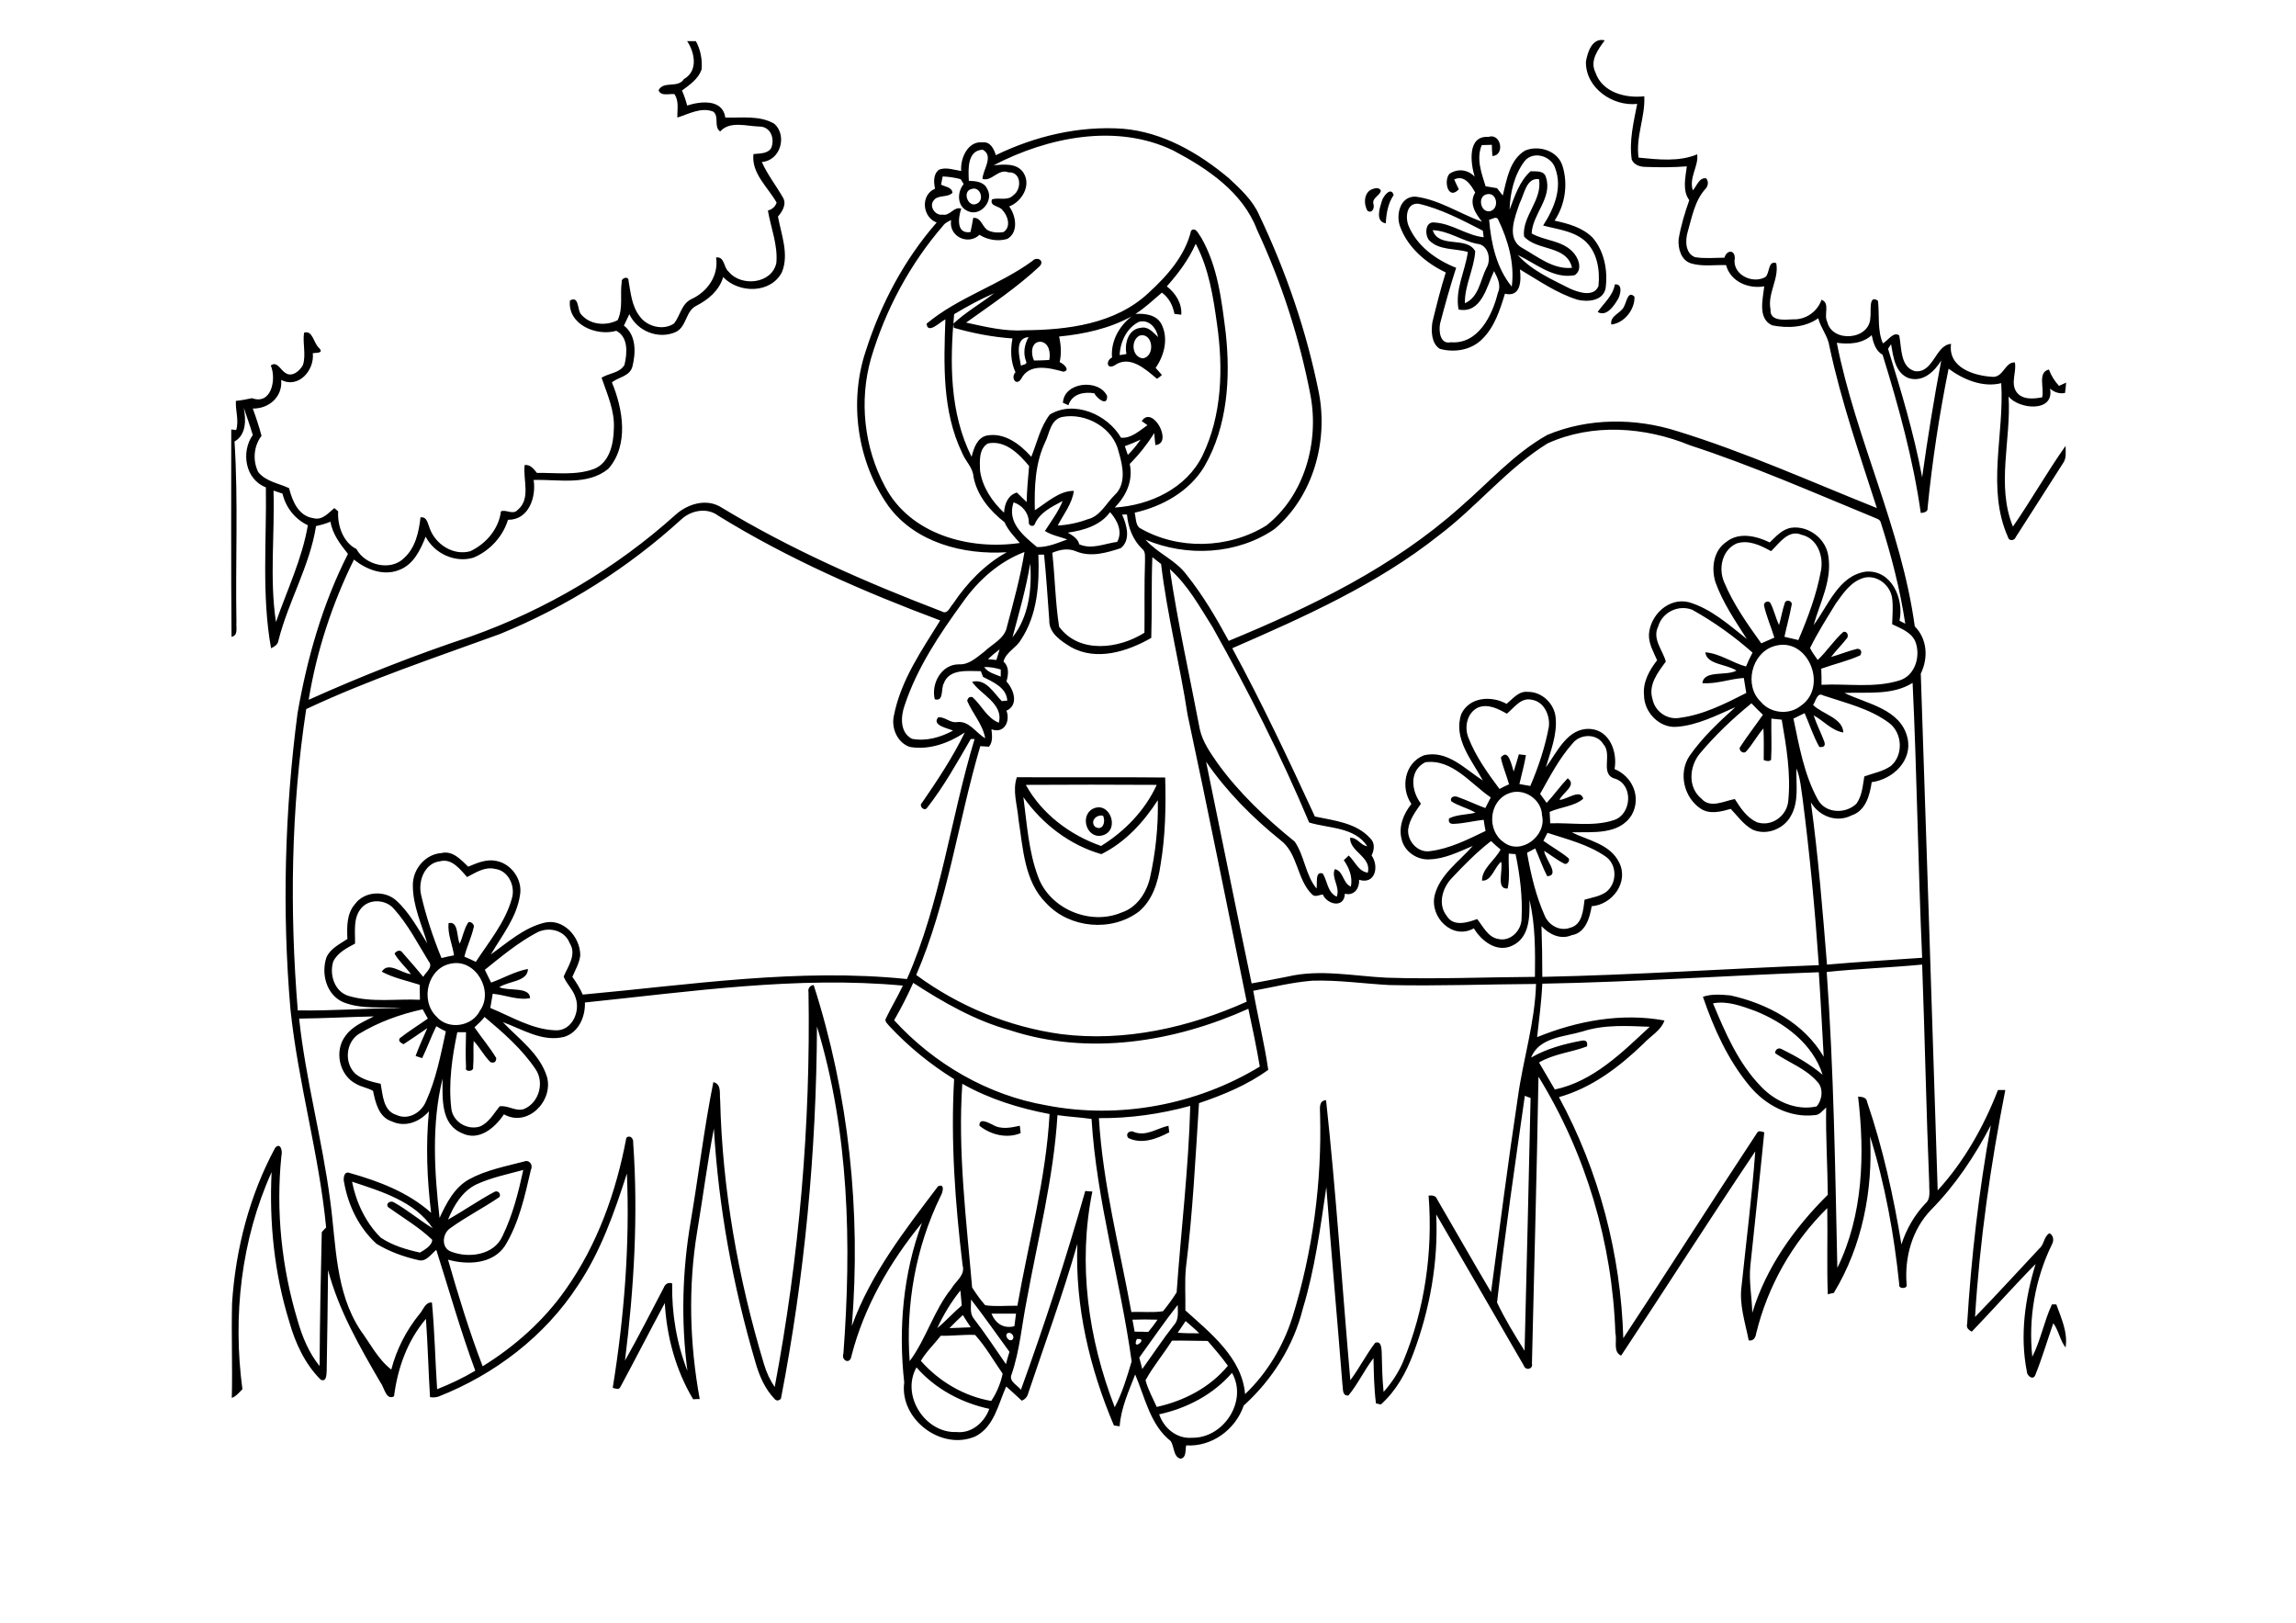 <?xml version="1.0" encoding="utf-8"?>
<!-- Generator: Adobe Illustrator 21.0.2, SVG Export Plug-In . SVG Version: 6.00 Build 0)  -->
<svg version="1.2" baseProfile="tiny" id="Layer_1" xmlns="http://www.w3.org/2000/svg" xmlns:xlink="http://www.w3.org/1999/xlink"
	 x="0px" y="0px" viewBox="0 0 842 595" overflow="scroll" xml:space="preserve">
<g>
	<path d="M415.9,415.1c4.5,1.7,8.4-1.4,12.6-2.3c0.1,0.6,0.2,1.8,0.3,2.4c-4.6,2.4-10,4.5-15,2.1
		C412.5,415.8,414.3,414.2,415.9,415.1 M359.2,412.8c-0.2-3.1,3.3-1.1,4.8-0.4c3.1,1.9,6.7,1.1,10,0.4c0.1,0.7,0.2,2,0.3,2.7
		C369.2,417.6,363.3,416.1,359.2,412.8 M401.5,303.1c2.9,1.9,4.1-1.8,3-4C402.2,298.6,399.7,300.9,401.5,303.1 M400.7,296.6
		c6.2-3.1,10.1,7.4,4,9.6C398.8,308.2,395.7,299.4,400.7,296.6 M375.3,292.3c1.3,9.8,1.9,19.9,5.4,29.2c4.3,11.8,19.1,18,30.6,13.1
		c5.6-1.8,9.1-7.2,10.4-12.6c2.1-9.4,3.1-19,2.9-28.6c-5.2,8.1-12,15.5-20.7,19.8C392.3,309.9,382.2,302.1,375.3,292.3 M376.2,287.8
		c5.9,10.7,16.2,18.4,27.6,22.4c8.7-5.4,16.1-13,20.4-22.4C408.2,287.7,392.2,287.7,376.2,287.8 M372.9,285
		c18.1,0.1,36.3-0.1,54.4,0.1c0.3,10.7,0.1,21.4-1.7,32c-0.9,6.3-2.9,13-8,17.2c-10,7.5-25.3,6.1-33.8-3c-8.2-8-8.6-20.2-10.3-30.9
		C373.1,295.2,371.2,290,372.9,285 M389.8,147.7c0.4-7.7,13.2-8.9,16.2-2.5c0.2,4.1-3.8,0.8-4.7-1c-3.9-0.6-8.1,0.2-9.5,4.4
		C391.3,148.3,390.3,147.9,389.8,147.7 M595.7,112.1c0.8-1.5,1.4-5.7,3.7-3.3c0.2,4.7-3.8,9.7-8.5,10.2
		C590.3,115.6,594.7,114.9,595.7,112.1 M592.2,104.3c3-0.4,2.1,3.7,1.2,5.3c-1.5,2.5-4.2,6.7-7.5,4.8
		C588.1,111.2,591.5,108.5,592.2,104.3 M506.8,73.6c0.5-1.7,3.3-5.3,4.3-2.1c-2.1,3.1-2.7,6.7-2.9,10.4
		C504.2,81.2,506,76.2,506.8,73.6 M503.4,69.3c1-0.4,2.6-0.6,3,0.7c-0.5,1.9-3.4,2.6-2.7,4.9c0.4,1.4-0.5,3.5-2.2,2.4
		C500,74.8,500.1,70.4,503.4,69.3 M525.4,84.4c2.3,6.9,12.4,2,15.6,7.7c-0.4,6.5-3.9,12.5-3.8,19.1c5.2-2.3,5.6-8.4,7.9-12.9
		c1.9-3.1,0.7-8.6-3.4-8.9C536.1,88.3,531.2,84.6,525.4,84.4 M546.1,80.6c0.7,8.6,2.7,17.7,8.3,24.5c1.1-8.4-1.3-16.9-4.9-24.4
		C548.9,79,547.2,80.4,546.1,80.6 M516.6,82.9c3.1,7.4,10.1,12.4,17.4,15.3c-2.2,6.8-4.1,13.6-5.9,20.5c-0.5,2.8,0,7.7,4,6.8
		c10,0.8,15.2-9.9,17.2-18.1c1.3-2.8-0.1-5.5-1.4-8c-2.7,5.7-4.6,15.7-13,14.1c-1.4-7.3,2.4-14,3.4-21.1c-4.7-1.4-10.5-0.5-14.2-4.3
		c-1.7-2-1.5-7.1,2.1-6.5c6.3,0.4,11.6,4.7,17.9,5.4c-0.1-0.6-0.2-1.8-0.3-2.4c-7.6-3.9-15.3-8-23.6-9.9
		C515.7,74.3,515.3,79.9,516.6,82.9 M545.4,71.2c-3.8,0.6-2.5,7.1,1.2,6.2C549.9,76.4,549,70.5,545.4,71.2 M557.3,74.5
		c-1.7,5-5.1,13,0.9,16.4c5.7,3.2,11.4,8,18.3,7.3c-1.9-8.4-12.9-6.1-17.6-11.5c-0.8-7.4,6.8-13.3,5.5-21
		C559.7,65,559,71.3,557.3,74.5 M559.1,59.1c-3.8,5-5.3,11.6-5.5,17.8c1.9-5,3.6-10.4,7.7-14.1c2.1,0.1,5.1-0.4,5.7,2.4
		c2.3,7.4-5,13.3-5.3,20.4c4.7,2.7,10.9,2.5,14.9,6.6c2.2,2.1,4,6.6,0.9,8.7c-7.8,1.5-14.3-4.3-20.9-7.4c5.1,5.7,12.4,8.9,19.1,12.3
		c3.1,1.4,8.8,3.3,10.5-0.9c0.6-5.8-0.4-12.5-5-16.6c-4.3-3.7-10.1-4.2-15.3-5.6c4-6.2,7.2-13.8,4.4-21.1
		C568.8,57.1,562.2,55.2,559.1,59.1 M540.8,64.8c-1.5-4.9-2.8-15.1,5-14.6c4.7-1.6,6.2,6.8,1.5,7c-0.1-1.4-0.2-2.8-0.2-4.1
		c-1.2,0-2.4,0.1-3.7,0.1c-2.1,5-0.1,10.3,1.4,15.1c1.4,0.2,2.8,0.5,4.2,0.7c0.7,0.9,1.4,1.8,2.1,2.7c1.5-5.9,2.5-13.1,8.2-16.5
		c5.1-2.1,12,0.1,13.7,5.6c2.1,6.6,1,14.3-2.9,20.1c5,1.1,10.3,2.5,14,6.3c4.3,5,5.6,12.2,4.7,18.6c-1,4.6-6.6,5-10.3,4.1
		c-7.7-2.4-14.3-7.1-21.1-11.1c0.5,4,0.4,10.3-5.5,8.9c-1.8,5.9-3.8,12.2-8.3,16.6c-4,4.1-10.3,5.1-15.6,3.6c-3.1-2-3.2-6.5-2.7-9.8
		c1.5-6.1,3-12.2,4.9-18.2c-7.2-3.4-13.9-9.1-16.7-16.7c-1.7-4.3-0.1-11.3,5.6-11.1c8.7,1.1,16.3,6.3,24.4,9.2
		c-2.4-3-4.9-6.8-2.5-10.7c-1.6-2.8-3.9-6.6-7.7-4.8c0.5,1.2,1.1,2.4,1.7,3.6c-4,4.3-5.7-3.3-3.4-5.7
		C534.8,61.6,538.5,62.3,540.8,64.8 M425.1,518.6c1.7,5.1,6.5,9.1,12.1,8.6c11.5,0.2,20.5-13.5,14.6-23.8
		C445,511.3,435.3,516.4,425.1,518.6 M350.8,525.1c5.5,0.6,10.2-3.5,12-8.5c-10.2-2.2-19.8-7.3-26.7-15.2
		C330.3,511.7,339.3,525.6,350.8,525.1 M429.8,491.6c-3.1,4.9-6.9,9.4-9.7,14.5c0.9,3.5,2.7,6.6,4.1,9.8c10-2.2,19.5-7.1,26.1-15.1
		c-2.3-3.2-4.8-6.1-7.4-9.1C438.5,491.7,434.2,491.5,429.8,491.6 M416.9,491C414.8,495.8,421.6,490.5,416.9,491 M345,489.8
		c-2.4,3.1-5.3,5.8-7.3,9.2c6.7,7.6,15.9,13,25.8,14.7c2-2.9,3.5-6.6,4.2-10c-3.3-4.7-6.2-9.9-10.1-14.2
		C353.4,489.3,349.2,489.9,345,489.8 M369.3,489c-0.9,1,0.8,3.2,2,2.2C372.4,490,370.6,488,369.3,489 M431.9,488.7
		c2.6,0.2,5.3,0.2,7.9,0.2c-1.6-1.6-3.3-3-5-4.5C433.9,485.8,432.9,487.2,431.9,488.7 M415.3,483.9c0.3,1.5,0.5,2.9,0.8,4.4
		c1.7,0,3.3,0,5,0.1c1.2-1.4,2.3-2.9,3.4-4.5C421.4,483.8,418.3,483.8,415.3,483.9 M348.2,487c2.6-0.1,5.2-0.2,7.8-0.3
		c-1-1.5-2-3-2.9-4.5C351.4,483.8,349.8,485.3,348.2,487 M363.6,481.7c1.5,3.6,4.4,5.6,8.4,4.6c0.2-1.5,0.4-3.1,0.6-4.6
		C369.6,481.7,366.6,481.7,363.6,481.7 M417.8,497.8c0.4,1.4,0.7,2.8,1.1,4.2c3.9-5.4,7.5-10.9,11.6-16.1c1.9-2,1.4-4.9,1.4-7.4
		C427,484.7,422.5,491.3,417.8,497.8 M356.1,476.5c0.1,2.3-0.6,5,1,7c4.2,5.4,7.9,11.1,11.8,16.7c0.4-1.5,0.8-3,1.3-4.5
		C365.5,489.3,361,482.8,356.1,476.5 M343.7,487c3.2-2.6,5.9-5.7,9-8.3c-0.2-1.8-0.3-3.7-0.5-5.5C348.8,477.4,346,482.1,343.7,487
		 M129.1,433.3c1.5,7.6,5,15,10.5,20.5c4.3,2.9,9.4,4.4,14.4,5.5c1.7-1,4.5-2.6,4.5-4.7c-4.9-4.7-10.8-8.1-16.2-12
		c-1-1.5,1.1-2.5,2.2-1.7c5,2.8,9.3,6.5,14.2,9.5C152.1,440.5,139.9,436.9,129.1,433.3 M174.7,434.3c-5.2,2.5-8.3,7.8-10.4,12.9
		c5.7-3.2,11.1-7,16.9-10.1c1.3-0.8,2.6,0.5,2,1.8c-5.8,4-12.2,7.2-18,11.4c-3,1.9-3.5,7.2,0.1,8.6c6.5,2.6,15.9,1.4,19-5.7
		c3.7-7.6,5.8-15.9,7.6-24.2C186,430.6,180.1,431.8,174.7,434.3 M387.8,408.9c-1.4,23-7.2,45.4-11.3,68c-1.8,9-2.5,18.2-5.5,27
		c-1.2,2.6,2.1,4,3.4,5.7c8.7-24,16.6-48.3,23.6-72.9c0.6,0.1,1.9,0.2,2.6,0.2c-5.4,26.5-1.5,54.1,8.2,79.1
		c2.8-5.3,4.5-11.1,6.2-16.8c-4.1-29.8-12.9-58.9-14.7-88.9C396.1,409.7,391.9,409.5,387.8,408.9 M403,410
		c1.4,24,7.6,47.5,11.9,71.1c3.9-0.2,7.8,0.3,11.6-0.3c1.8-2.2,3.5-4.5,5-6.9c1.6-22.7,4.4-45.6,5-68.4
		C425.6,408.5,414.3,410.1,403,410 M559.2,401.8c-3.6,25.2-7.3,50.5-10.2,75.8c2.9,6.1,6.5,12,10.1,17.7c0.8-30.9,1.5-61.8,2.2-92.7
		C560.6,402.4,559.9,402.1,559.2,401.8 M352.9,397.4c-1.7,25,1.5,50,3.6,74.7c1.5,2.3,3,4.5,4.8,6.5c3.9,0.6,7.9,0.1,11.8,0.2
		c4.1-23.4,10.5-46.5,11.8-70.3C373.8,406.4,362.8,403,352.9,397.4 M580.4,378.2c-6.6,2-16,2.1-18.9,9.6c5.7-3.3,12.1-5,18.5-6.2
		c1.7-0.3,2.3,0.4,2,2.1c-5.8,2.2-12.2,2.7-17.6,5.9c1.9,3.3,3.9,6.6,5.8,9.9c14.1-3,24.6-13.5,34.8-23
		C596.8,376.2,588.5,375.6,580.4,378.2 M174,376.7c2.6,3.8,5.6,7.3,8,11.3c-0.1,1.4-0.7,1.9-2.1,1.5c-2.4-2.3-3.9-5.4-6.2-7.8
		c-0.2,3.2,0.1,6.4-0.2,9.6c0.4,1.7-3.2,1.9-2.6,0.1c-0.2-4.3-0.1-8.6,0-12.9c-1.1,0-2.1,0-3.2,0c-1.9,9.1-3.3,18.6-2.2,27.9
		c0.5,4.9,5.8,8.1,10.4,6.7c3.4-1.4,5.1-4.7,7.3-7.4c3-0.6,6,2.1,9.1,0.9c5.3-2.3,7.4-9.5,4.2-14.4c-5-7.5-11.9-13.5-18.8-19.3
		C176.6,374.3,175.3,375.5,174,376.7 M109.7,373.5c2.4,22.5,8.5,44.4,11.4,66.8c2.2,16.1,1.8,33.4,11.1,47.5
		c3.6,4.9,6.4,10.6,11.3,14.4c1.9-7.4,5.5-14.4,10.3-20.3c1.4-1.5,2.1-4.5,4.6-4.3c1,10.6,1.2,21.2,1.9,31.8c4.8-1.9,9.5-4.1,14-6.8
		c-5.4-14.6-9.6-29.5-14.3-44.3c-2,1.6-3.8,4.7-6.8,3.7c-5.3-1.2-10.5-3.1-15.1-5.9c-6.4-5.8-10.4-14-11.9-22.5
		c-0.4-1.4-0.1-4.3,2-3.5c10.7,3,21.5,7.1,29.9,14.6c-1.5-12.3-2-24.8-0.8-37.2c-3.4,3.9-8.7,6-13.6,3.7c-4.8-1.5-6-6.9-6.9-11.2
		c-1.9-1.1-4.2-1.4-6.1-2.5c-6.3-3.1-8.3-12.3-3.9-17.8c2.5-3.5,6.7-5.1,10.3-7C128.1,372.9,118.9,373.4,109.7,373.5 M131.5,379.2
		c-4.8,3.2-5.3,10.7-1.1,14.6c2.6,2.1,6,2.9,9.2,3.6c0.8,4.1,0.9,9.9,5.7,11.4c4.4,2.1,9.2-0.8,10.9-4.9c3.7-8.1,5.4-17,7.3-25.7
		c-1.2-0.6-2.4-1.2-3.5-1.9c-1.9,3.8-3.3,7.9-5.2,11.7c-0.8-0.3-1.6-0.5-2.4-0.8c1.3-3.5,2.8-6.8,4.3-10.2c-2.9,2-5.8,4-8.7,5.9
		c-0.9-0.5-2.1-1-1.4-2.2c3.3-2.6,6.9-4.8,10.3-7.2c-0.6-1.1-1.3-2.3-1.9-3.4C146.7,371.9,138.7,374.8,131.5,379.2 M628.2,367.9
		c4.5,10.8,9.3,22,17.6,30.5c5.1,5.4,12.9,9,20.4,7.3c2.1-2.4,2.6-6.7,0.2-9.1c-4.2-4.8-10.3-6.9-15.4-10.4
		c-0.1-1.4,1.3-2.2,2.4-1.5c5.3,2.6,10.5,5.6,15,9.4c-3.6-11.4-14-19.1-24.7-23.4C638.7,368.9,633.5,366.9,628.2,367.9 M334.9,360.4
		c-2.1,4.7-4.4,9.2-7,13.7c14.6,16,34.4,27.5,55.8,31.2c26.6,5.2,55.1-0.1,78.3-14.2c-1.2-7.1-2.7-14.2-4.2-21.2
		c-27.1,12.2-58.6,17.3-87.3,7.9C357.7,374.3,346,367.6,334.9,360.4 M214.5,367.6c0.2,5.2-2.3,11-7.6,12.6c-8,2-15.3-2.8-22.5-5.4
		c5.9,6.2,13.6,11.6,16.2,20.1c2.4,8.8-7.1,18.6-15.8,13.7c-3.3,5-9.2,10-15.4,6.9c-7.9-3.3-7.1-13-7.1-20
		c-4.1,16.7-3,34.2-1.1,51.1c2.5-5.4,5.4-11.2,10.9-14.2c6.2-3.4,13.3-4.7,20.1-6.5c1.9-0.8,3.4,1.3,2.5,3
		c-2.2,9.5-4.3,19.4-9.5,27.9c-4.5,6.8-13.8,7.1-20.9,5.1c3.8,13.2,7.8,26.3,12.7,39.1c11.8-7.3,22.4-16.7,30.4-28.1
		c11.7-16.5,18.6-35.9,22.3-55.7c1.3-1.2,2.7,0.3,2.5,1.8c1.9,26.7,0.3,53.4-3,79.9c5-8.8,9.5-17.8,14.2-26.7
		c0.5-1.4,1.7-2.1,3.1-1.6c-0.2,10.9,1.6,21.9,5.6,32.1c-2.4-18.2-1.9-36.7,1.2-54.8c2.9-17,4.9-34.2,8.3-51.1
		c3.1,0.7,2.2,4.2,2.5,6.5c0.8,32.9,6.6,65.5,16.1,97c0.9,3,2.2,5.8,3.9,8.3c9-47.7,13.2-96.2,12.4-144.7c-0.3-1.4,0.5-2.6,1.9-2.7
		c12.9,40.2,17.4,82.9,14,125c6.9-19.1,19.5-35.2,31.6-51.2c2.7-1.2,1.7,2.4,0.9,3.7c-9.1,18.7-12.8,39.7-11.3,60.4
		c6.1-8.2,8.8-18.5,15.3-26.6c1.6-2.8,5.2-4.9,4.1-8.6c-2.7-22.6-4.4-45.4-3.1-68.2c-8.7-5.4-16.7-11.9-23.7-19.4
		c-0.6-0.8-2-1.8-1.3-2.9c1.9-4,4.3-7.9,6.2-12C292.3,357.8,253.3,363.6,214.5,367.6 M459.6,363.3c1.7,9.7,4.1,19.3,5.5,29
		c-7.6,5.5-16.5,9.2-25.4,12.2c-1.3,20.1-2.3,40.4-4.8,60.4c-0.5,5.2-0.1,10.4-0.2,15.6c9.2,8.3,20.8,17.4,21.9,30.7
		c8.1-7.7,14-17.6,17.4-28.3c7.4-24,10.8-49.3,10.1-74.4c0-2-0.6-4.9,2.2-5.1c3.7,34.1,5.9,68.5,8.9,102.7c3.3-4.4,5.8-9.4,9.1-13.7
		c2.2-0.9,2.3,1.9,2.4,3.3c0.1,4.9,0.2,9.8,0.7,14.7c2.9-3.3,5.4-7,7.1-11c8-19.2,11-40.3,9.4-61c1.2-0.1,2.6-0.1,3.1,1.3
		c6.6,11.3,13.1,22.8,19.8,34.1c3.2-23.7,6.2-47.5,9.8-71.2c1.9-14,6.3-27.6,6.7-41.8c-17.9,0.1-35.9,0.8-53.8,0.4
		c-9.4-0.5-18.8-1.9-28.2-1.6C473.7,360.2,466.7,362,459.6,363.3 M565.6,360.7c-0.3,6.6-1.2,13.1-1.9,19.6c14.7-6,31-9,46.7-6.1
		c-1.3,3.7-5,5.6-7.6,8.4c-8.9,8.6-19,16.3-31.1,19.7c14.7,27.1,22.7,57.6,23.6,88.4c16.5-25,32.5-50.2,49-75.2
		c0.6-1.2,1.8-0.5,2.7-0.3c-1.6,16.3-3.4,32.6-5.1,48.9c-0.6,5.8,0.6,11.6,0.7,17.3c5.1-16.7,15.4-31.1,27.7-43.3
		c-0.1-10.7-0.8-21.3-0.6-32c-1.3,1.1-2.4,2.8-4.2,2.8c-9.2,1.1-18.1-3.7-23.9-10.7c-7.9-9.5-13.1-21-17.1-32.7
		c3.2-1.1,6.7-0.8,10.1-0.5c13.6,3,27,10.2,34.2,22.5c-0.6-10.3-1.1-20.7-1.8-31C633.3,357.7,599.5,360.1,565.6,360.7 M669.9,356.4
		c2.6,36.1,3.1,72.3,3.9,108.5c9.5-19.4,10.1-41.7,7.6-62.8c1.3,0.1,3.1,0.2,3.3,1.9c5.8,17,9.7,34.6,12.6,52.3
		c1.8-5.6,4.8-10.8,8.8-15c2.1-1.8,1.3-4.8,1.4-7.2c-1.1-26.8-1.6-53.6-2.6-80.4C693.2,354.8,681.5,355.2,669.9,356.4 M165.6,353.3
		c-8.7,1.4-11.7,13.4-5.6,19.4c4.3,5.1,13.1,3.8,16-2.1C181.2,363.4,174.5,351.6,165.6,353.3 M197,341.9c-7,3.7-13.1,8.8-19.2,13.7
		c0.8,1.6,1.5,3.1,2.3,4.7c4.5-1.6,8.7-4.1,13.5-5c0,4.7-7.2,4.4-10.5,6.7c3.4,1.5,11.2-0.3,11.3,4c-4.4,0.9-9.2-1.2-13.7-1.6
		c-0.3,1.7-0.6,3.4-0.9,5.2c7.8,3.2,15.3,7.9,23.9,8.2c6,0.3,9.2-6.8,7.4-11.9c-0.8-2.9-3.3-5-4.4-7.8c1.6-3.8,4.9-8.1,2.2-12.3
		C207.1,341.1,201.3,339.7,197,341.9 M132.5,333c-3.1,3.6-2.2,8.6-2.3,13c-3,1.6-6.5,3.4-8,6.6c-1.5,4.8,0.5,11.1,5.7,12.6
		c8.5,2.5,17.4,1,26.1,1.4c0-1.8-0.1-3.7-0.1-5.5c-4.7-1.5-9.6-2.5-13.9-4.8c2.4-3.9,7.2,0.6,10.7,0.9c-1.9-2.6-4.4-4.7-6-7.5
		c0.5-1,2.1-1.6,2.8-0.5c2.6,3,5.2,5.9,7.7,9c1-1.8,3.8-3.6,2-5.7c-4-6.5-7.5-13.4-12.7-19.2C141.6,329.8,135.5,329.4,132.5,333
		 M161.4,315.8c-5.7,0.7-8.1,7.2-7,12.2c1.8,7.9,4.4,15.7,7.5,23.3c1.5-0.4,3.1-0.7,4.6-1c-0.6-4-2.4-7.8-2-11.8
		c3.7-0.9,2.9,5.1,4.1,7.5c1.1-2.4,1.5-5.1,2.9-7.4c0.6-1.4,2.8,0.4,2.2,1.5c-0.8,3.6-2.5,7-3.4,10.7c1.4,0.6,2.8,1.2,4.2,1.9
		c4.8-7.4,10.8-14.5,13.2-23.2c1.4-4.5-1.2-10.3-6.2-10.9c-3.7-0.9-7.1,1.4-10.2,3C168.7,318.7,165.7,314.7,161.4,315.8
		 M532.2,322.2c-3.3,3.6-5,9.5-1.6,13.7c2.4,4,7.6,2.4,11.1,1.1c2.2,2.7,3.9,6.6,7.7,7.3c4.5,1.1,8.6-3.1,8.6-7.5
		c0.4-7.9-0.6-15.9-2.2-23.6c-0.8-0.1-1.7-0.1-2.5-0.2c-0.2,4.3,0.5,8.6-0.4,12.8c-4.4,0.4-1.6-6.7-2.4-9.8c-2.5,2-3.5,7.2-7,6.9
		c-0.1-4.4,4.8-7.5,6.8-11.4c-1.2-1-2.4-2-3.5-3.1C541.5,312.5,536.8,317.3,532.2,322.2 M566,308.3c3,2.2,6.2,3.9,9.1,6.3
		c1,0.8-0.5,2.8-1.6,2c-2.6-1.3-4.8-3.1-7.2-4.6c0.2,2.9,6,9,1.1,9.3c-1.7-3.3-2.9-6.8-4.4-10.2c-1,0.5-2,1.1-3,1.6
		c1.4,7.9,3.2,15.7,6.5,23.1c1.5,3.5,5.5,5.8,9.3,4.4c4.5-1.1,4.8-6.5,5.3-10.3c2.7-0.8,5.7-1.2,8-2.9c3.9-3.1,4-9.8-0.1-12.8
		c-6.4-4.5-14.1-6.4-21.5-8.8C567,306.3,566.5,307.3,566,308.3 M553.1,291c-7.1,2.9-7.9,13.5-1.7,17.8c6.3,5,15.9-2.3,14.1-9.8
		C565.4,293,558.6,288.6,553.1,291 M521.1,294.7c-2,2.9-4.3,5.9-4.7,9.5c-0.3,4.3,3.6,8.6,8,7.9c7.3-0.9,13.9-4.3,20.4-7.4
		c-0.3-1.4-0.5-2.7-0.7-4.1c-3.7,0.4-7.4,1.4-11.2,1.5c-1.3,0-1.8-0.7-1.5-2c3-1.5,6.5-1.3,9.7-2.1c-2.8-1.7-6.2-2.4-8.9-4.2
		c-0.6-1.5,1.1-2.1,2.3-1.6c3.4,1.2,6.7,2.8,10.2,4.1c0.7-1.3,1.3-2.6,2-3.9c-7.4-5-14.1-14.2-24-12.9
		C516.7,282.5,517.5,290,521.1,294.7 M576.7,272.6c-4.9,5.5-8.3,12.1-11.9,18.5c0.8,1.1,1.6,2.2,2.4,3.3c2.7-2.9,5-6.2,7.7-9
		c3.6,2.5-2,5.4-3,7.9c2.6,0,7.8-4.3,8.7-0.4c-3.3,2.8-8.3,3-12.3,4.8c0.1,1.4,0.1,2.8,0.2,4.2c7.8-0.3,15.9,1.3,23.4-1.2
		c6.4-2.1,7.2-12.7,0.6-15.1c-6.1-1.5-1-8.9-4.5-12.7C585.7,268.9,579.5,269,576.7,272.6 M623.3,276.4c-3.8,4.7-4.4,12.3,0.6,16.4
		c3.3,3.8,8.3,0.9,12.3,0.2c2.1,3.3,4.4,6.8,8.1,8.5c5.4,1.8,11-2.3,11.5-7.8c1-10-0.7-20-2.4-29.8c-1.3-0.1-2.5-0.3-3.8-0.4
		c-0.1,5,0.2,10.1-0.1,15.1c-0.8,0.8-1.8,0.4-2.7,0.1c0-3.9,0.1-7.7-0.1-11.6c-2.4,2.7-4,5.9-6.4,8.5c-1.1,1.1-3.1-0.7-2-1.9
		c2.6-4,5.5-7.7,8.2-11.6c-1.4-1.4-2.9-2.8-4.2-4.2C635.4,263.5,629,269.6,623.3,276.4 M552.6,261.7c-3.2-1.8-6.8-3.7-10.5-2.3
		c-4.1,1.9-5.2,7.2-3.6,11.1c2.7,6.9,7,12.9,11.4,18.8c1.1-0.6,2.3-1.2,3.5-1.7c-0.9-3.3-2.3-6.4-3-9.8c2.8-3.7,4,3.1,4.7,5.1
		c0.7-2.1,1.3-4.2,1.9-6.3c0.7,0.1,2,0.2,2.6,0.3c-0.6,3.6-1.6,7.1-2.4,10.6c1.3,0.2,2.7,0.5,4,0.7c3-7,5.4-14.2,6.8-21.7
		c0.5-4.1-1.7-9.2-6.2-9.9C557.8,255.6,555.3,259.5,552.6,261.7 M664.9,258.5c3.5,3.4,10.9,4.8,11.1,10.1c-4.3-0.7-7.2-4.3-10.9-6.3
		c1.1,3.3,2.7,6.4,3.9,9.6c0.5,1.5,0,2.2-1.8,2c-2.2-3.9-3.6-8.3-5.4-12.4c-1.4,0.7-2.7,1.3-4.1,2c2.1,10,3.9,20.5,8.9,29.6
		c2.7,5.2,10.2,5.5,14.2,1.6c2.1-2.9,2.3-6.6,2.9-10c3.3-1.2,6.8-1.8,9.7-3.8c4.7-4,4.3-12.1-0.6-15.8c-7.1-5.3-15.9-7.3-24.2-10.1
		C666.4,253.7,665.9,257.1,664.9,258.5 M676.4,254.1c8.3,4,20.6,5.9,23.1,16.4c2,8.3-5.3,15.3-13.1,16.3c-0.7,4.8-2.2,10.5-7.4,12.2
		c-5.5,2.8-11.9,0.3-14.9-4.8c2.7,19.7,4.3,39.6,5.9,59.5c11.6-1,23.2-1.7,34.9-2.5c-1.5-33.6-1.9-67.2-3.5-100.8
		C693.9,255.1,684.7,253.7,676.4,254.1 M360.9,244.6c1.4,2,3.9,2.6,6.1,3.5c0-0.6,0-1.9,0-2.6C365,244.9,363,244.5,360.9,244.6
		 M362.3,241.7c0.8,0.1,2.3,0.2,3.1,0.3c0.4-1.3,0.8-2.6,1.2-3.9C365.1,239.2,363.7,240.4,362.3,241.7 M650.4,237
		c-8.1,2.6-10.9,14.4-4.7,20.3c3.5,4.3,10.4,5,14.7,1.5C670.7,251.8,662.9,232.9,650.4,237 M608.1,229.7c-2.3,4.6,1.7,8.7,2.8,12.9
		c-2.9,3.9-6.5,8.5-4.9,13.7c0.9,4.6,5.4,7.8,10.1,6.9c8.6-1.1,16.6-5.2,24.3-9.1c-0.3-1.8-0.6-3.6-0.9-5.5
		c-5.1,0.3-10,2.3-15.2,1.9c0.6-4.9,8.7-2.5,12.5-4.6c-3.5-2.4-11-2.2-11.4-6.7c5.3,0.4,9.8,3.8,14.9,5.2c0.7-1.7,1.5-3.4,2.4-5.1
		c-6.8-6-14.2-11.3-22.1-15.7C615.5,221.6,609.6,224.5,608.1,229.7 M673.3,221.2c-3.3,5.4-6.7,10.7-9.5,16.4
		c0.7,1.6,1.8,2.9,2.8,4.4c3.4-3.2,5.9-7.2,9.4-10.3c1.3-0.3,1.9,1,1.5,2.1c-1.9,2.5-4.1,4.6-6,7.1c3.2-0.9,6.3-2.2,9.6-3
		c1.5,0,1.8,1.3,1.1,2.4c-4.6,2.1-9.6,3.2-14.3,4.9c0.1,2,0.1,3.9,0.1,5.9c9.5-0.5,19.3,1.3,28.6-1.6c5.9-1.8,7.9-9.3,5.7-14.5
		c-1.6-3.3-5.3-4.6-8.4-6.1c0.1-3.2,0.4-6.3,0-9.5c-0.6-4.7-5.3-8.6-10.1-7.6C678.8,213.1,676,217.5,673.3,221.2 M429,208.7
		c2.9,19.7,7.3,39.2,11,58.7c1,4.6,3.8,8.5,6.4,12.3c7.9,11,17.9,20.4,28.4,28.9c3.6,5.2,3.9,12.2,8,17.2c0.4-1.8-0.7-6.5,2.3-5.5
		c1.7,2.8,1.7,6.9,5.1,8.5c1.4-3.5-2.1-6.9-0.7-10.1c3.2,0.6,2.9,5.2,5.9,6.4c0.7-3.5-0.6-6.8-2.6-9.7c0.5-0.4,1.4-1.3,1.8-1.7
		c2.3,2.1,3.5,5.8,7,6.3c1.5-5.8-6.6-7.6-6.5-12.8c2.7-0.2,3.8,2.8,6.3,3.1c-4.6-7.1-14.1-6.5-21.3-8.7
		c-10.3-24.5-22.4-48.4-35.4-71.6C440,222.6,435.7,214.6,429,208.7 M377.8,206.6c-1.5,9.2-4.1,18.1-6.5,27.1
		C377.3,226.2,378.5,215.9,377.8,206.6 M380.8,203.4c0.4,10.7-0.3,22-6.4,31.2c-1.7,3-5.5,4.5-6.4,8c2.2,1.9,1.8,4.8,1.1,7.3
		c2.7,2.9,4.6,8.6,0,10.7c1.5,3.9-0.9,8.6-5.5,6.8c0.2,2.2,0.6,4.5-0.9,6.4c-1.1-0.1-2.1-0.1-3.2-0.2c-8.2,27.8-11.9,57-23.5,83.9
		c15.6,11.5,34.1,19.1,53.2,21.7c23.2,2.9,46.8-2.4,68-11.9c-7.2-35.1-14.2-70.4-21.7-105.3c-2.8-18.4-7.5-36.6-9.7-55.2
		c-1.1-0.8-2.1-1.7-3.2-2.5c-0.4,9.8-0.1,19.7-0.4,29.6c-8.7,5-20,8.6-29.4,3.4c-3.6-2.2-8.2-5.1-8-9.9c-0.6-8-1.1-16-1.9-24
		C382.6,203.3,381.4,203.4,380.8,203.4 M353.1,220.8c-8.5,11.7-16.7,23.9-21.3,37.7c-1.5,4.1-1.9,10,2.6,12.4c5.2,1,10.5-0.5,15.1-3
		c-1.9-0.9-8-1.9-5.4-4.9c2.4-0.2,4.3,2.1,6.7,1.8c4.6-0.7,7,3.9,10.5,5.9c-0.9-5.1-4.6-9-6.6-13.7c0.2-1.1,0.8-1.6,1.9-1.4
		c3.4,3,5.3,7.7,9.7,9.4c1.8-7-6.8-10.4-9.8-15c5.1-1.3,7.9,4.1,10.9,7.1c0.5-0.1,1.5-0.2,2-0.2c-0.3-4.8-5.2-6.8-8.9-8.7
		c-0.2-0.5-0.6-1.5-0.8-2.1c-4.7,0-11.6-1-13.6,4.5c-1.1,2,0.1,6.8-3.3,5.8c-1.4-5.7,2.4-12.8,8.8-12.8c3.8,0.2,6.5-2.5,9.3-4.6
		c3-2.9,7.6-4.8,8.4-9.3c2.4-9,4.9-18.1,6.4-27.3C366.5,205.9,358.8,212.7,353.1,220.8 M649.5,202.1c-3.8-2.1-8.3-4.3-12.7-2.8
		c-5.3,2.4-6.7,9.2-4.5,14.2c3.4,8.1,8.5,15.3,13.6,22.4c1.6-0.7,3.2-1.4,4.8-2.1c-1.2-4-2.9-7.7-3.8-11.8c-0.1-1.3,1.7-2,2.4-0.8
		c1.3,2.6,1.9,5.4,3.1,8c0.8-2.6,1.2-5.4,2.1-8c0.4-1.7,3.1-0.9,2.5,0.8c-0.7,3.9-1.8,7.7-2.6,11.5c1.7,0.4,3.4,0.8,5.1,1.2
		c3.5-8.2,6.7-16.7,8.3-25.5c1-5.3-1.3-11.8-7.1-13.1C655.9,194,652.5,199.2,649.5,202.1 M411.5,188.7c1.7,3.7,3.3,9.3-0.5,12.3
		c-5.2,1.7-10.9,3.4-16.3,1.2c-2.9-1.3-6-0.7-8.8,0.5c1,9,1.1,18.1,2.5,27.1c7.3,10,21.9,8.2,31.3,2.2c0.1-8.7-0.1-17.4,0.2-26.1
		c-0.1-1.6,0.4-3.6-1.1-4.7c-3.4-3.3-5.1-7.9-5.5-12.5C412.9,188.6,412,188.7,411.5,188.7 M391.6,195.3c1.8,1.1,3.7,2.2,4.2,4.3
		c4.6,2,9.3-0.3,13.9-0.9c2.1-3.8,0-8-2.6-10.9C403.5,192.7,397.4,194.5,391.6,195.3 M249.9,190.4c-19.5,17.8-42.1,32.1-66.6,42.1
		c-23.9,8.7-48,16.7-71,27.5c-5.6,36.5-6.1,73.8-3.1,110.5c12.7,0.2,25.4-0.8,38.1-0.9c-7.1-0.5-14.6,0.6-21.4-2.1
		c-6.2-2.7-8.2-10.4-6.2-16.4c1.4-3.3,4.9-4.9,7.7-6.8c-0.2-4.4-0.3-9.3,2.8-12.8c3.4-4.7,10.8-5.1,15-1.4c4.9,4.4,8,10.3,11.5,15.8
		c-2.1-7-5.3-13.8-5.3-21.2c-0.1-5.9,4.5-11.5,10.5-11.9c4.1-1,7.1,2.4,9.8,5c3.3-1.4,6.8-2.9,10.4-2.1c5.5,1.1,9.6,6.9,8.6,12.5
		c-1.2,8.2-6.6,14.8-10.7,21.8c6.1-4.4,12-9.7,19.4-11.6c7.1-1.9,13.4,5.1,13.4,11.9c-0.3,2.8-1.8,5.3-2.9,7.9
		c1.5,2.1,2.8,4.2,3.8,6.5c39.5-3.6,79.1-9.8,118.9-5.7c12.4-28.1,16-58.9,24.8-88c-0.3,0-1,0-1.4,0c-5,8.6-9.8,17.3-16,25.2
		c-1,1.5-3.2-0.7-1.9-1.8c5.7-8.3,11.3-16.7,15.7-25.8c-5.9,3.9-13,6.5-20.1,5.3c-4.6-1.5-6.9-6.9-5.9-11.4c2.5-13,10.2-24,17-35
		c-28.1-10.5-55.8-22.6-81.4-38.4C259.3,186,253.5,187.1,249.9,190.4 M379.6,191.9c-0.4,1.6-2.6,1-2.3-0.6c-0.1-3.3-2.5-6.1-5.6-7.1
		c-2.5,7.4,3.6,12.2,8.6,16.4c3.9,0.1,7.5-1.5,11.1-2.8c-2.7-1-5.7-1.5-8.2-3.1c2.3-3.6,4.9-7,6.5-11
		C385.8,185.8,381.5,187.8,379.6,191.9 M100.3,179.9c0.5,16.1-1.5,32.3,0.9,48.2c4.1-11.8,9.6-23.2,11.7-35.5
		c-4.7-2.2-8.1-6.5-9.3-11.6C102.5,180.6,101.4,180.3,100.3,179.9 M362.3,162.6c-3.4,2-3,6.5-2.9,9.9c0.8,6,4.4,11.4,8.8,15.5
		c0.2-3.2,1.4-6.4,4.7-7.4c1.2,1.2,2.4,2.3,3.6,3.5c0.1-4.4,0.5-8.8,0.9-13.2C373.7,166.4,368.6,161.3,362.3,162.6 M412.5,163.6
		c0.4,1.1,0.7,2.1,1.1,3.2c1.8-1.7,3.3-3.7,4.7-5.6C416.4,162.1,414.5,162.9,412.5,163.6 M567.5,162.6
		c-14.8,9.2-25.9,23.2-39.8,33.7c-22.7,18-49.4,29.9-75.8,41.4c10.9,20.1,20.7,40.9,30.3,61.7c7.1,1.5,15.2,2.3,20.3,8
		c1.8,1.7,1.5,4.2,0.5,6.3c2.8,3.9,1.4,10.8-4.6,8.9c0.2,3.1-1.8,6-5.2,5.1c-0.2,5.4-6.4,4.1-8.1,0.3c-1.3,0.1-2.8,1.1-3.9,0
		c-5.7-5.5-5.1-15.1-11.7-20c-10.3-8.3-19.7-17.8-27.2-28.7c5.6,27.1,11,54.2,16.7,81.3c4.4-0.8,8.8-1.6,13.2-2.5
		c11.9-2.8,24.1-0.2,36.2,0.4c18.2,0.6,36.3-0.2,54.5-0.3c0.1-9.4,0.2-19-2-28.2c0.1,6,0.1,13.7-6.2,16.7
		c-5.7,2.8-11.4-1.6-14.2-6.3c-7.8,4.4-16.2-4-14.4-12c1.9-7.7,9-12.5,14-18.2c-5.1,2.1-10.1,4.7-15.7,4.9
		c-4.6,0.4-9.4-2.8-10.4-7.4c-1.2-4.6,0.7-9.3,3.6-12.9c-4.1-5.9-2.5-15,4.5-17.8c8.6-2.2,15.1,5,21.7,9.2c-4-7.4-11-15.4-7.9-24.4
		c3-6.3,11.1-6.8,16.6-3.7c2.3-1.9,4.5-4.8,7.8-4.4c5.2-0.1,9.8,4.4,10.2,9.5c0.6,6.3-1.9,12.3-3.6,18.2c4.2-5.7,8-14.7,16.4-14.1
		c7.1,0.6,9.9,8.5,8.8,14.7c6.6,2.7,9.9,10.4,6.3,16.8c-4.6,7.5-14.5,6.2-22,6.4c6.1,3,14.1,4.3,17.4,11.1c3.6,7.2-2.5,15.4-10.1,16
		c-0.7,4.3-2.3,9.8-7.3,10.6c-4.1,1.8-8.3-0.3-11.1-3.3c0.2,6.2,0.3,12.4,0.3,18.6c33.8-0.7,67.6-3,101.4-4.3
		c-1.4-20.3-3.3-40.5-5.9-60.7c-0.6-3.8-0.8-7.8-2.3-11.4c-0.2,5.8,1,12-2,17.3c-2.6,4.9-9,7.4-14.1,5.1c-3.3-1.8-5.5-5-8-7.6
		c-3.5,1-7.6,2.1-10.9,0c-6.2-4-8.4-13-4.3-19.3c4.7-6.8,10.8-12.5,16.9-18c-6.9,3-13.8,6.6-21.4,7.2c-6.4,0.6-12.1-5.3-12.1-11.6
		c-0.5-4.8,2-9.2,4.8-12.8c-1.3-3-3.1-6-3-9.4c0.4-7.1,7.2-13.7,14.6-11.9c8.2,2.4,14.7,8.3,21.3,13.5c-4.3-6.7-8.8-13.3-11.5-20.8
		c-1.6-5.1-0.8-11.6,4-14.8c4.6-3.7,11-2.2,15.9,0.2c2.3-2.2,4.6-4.9,8-5.4c6.3-0.8,12.7,4.1,13.5,10.5c1.4,8.8-3.1,17-5.4,25.2
		c5.4-7.2,9.2-18.2,19.2-19.6c9.4-0.7,14,10,12.3,18c0.7,0.4,1.4,0.7,2.1,1.1c-1.9-12.6-5.1-25-9-37.2c-0.3-1.1-1.5-1.3-2.3-1.7
		c-22.4-9.2-44.6-19-67.6-26.5C603.2,156.5,584,155.1,567.5,162.6 M383.3,162.1c-3.7,7.8-4,16.5-3.8,25c4.4-2.8,9-7.2,14.3-7.1
		c-0.6,4.7-3.8,8.6-5.9,12.7c3.8-0.2,7.5-1,11-2.3c4.6-1.1,6.7-5.8,9.9-8.9c4.3-4,3-10.6,1.5-15.6c-1.9-9-12.1-14.7-20.8-13
		C385.2,153.9,384.9,158.9,383.3,162.1 M692.4,127.9c4.8,15.5,9.5,31.1,12.5,47.1c2-14.3,4.3-28.6,7-42.8c-2.5,4-6.6,8-11.8,6.5
		c-5.1-1.8-5.8-7.9-6.6-12.5C693.1,126.8,692.7,127.4,692.4,127.9 M379.2,132.2c1.9,0,3.8-0.1,5.6-0.2c0.5-2.5,0-6.3-3.2-6.7
		C378,125.3,378,129.8,379.2,132.2 M374.4,134.1c0.6-0.4,2.5-0.4,1.9-1.6c-1.2-3-0.6-6.2,0.9-8.9C372,124,373.8,130.7,374.4,134.1
		 M417.8,123.1c-3.3,1.9-2.6,7.9,1.3,8.3C423.8,130.7,422.9,121.6,417.8,123.1 M410.6,130.2c0.8-0.1,1.7-0.2,2.5-0.4
		c-0.8-3.9,0.7-9.2,5.3-9.6c2.7-0.6,4.5,1.7,6.3,3.4c-0.6-3.3-3.3-6.6-7-5.6C413.2,120.2,410.8,125.4,410.6,130.2 M438.5,89.4
		c-2.6,5.8-6.4,10.9-10.6,15.6c3.2,2.5,5.6,6.2,5.3,10.4c-0.6-0.1-1.8-0.2-2.5-0.3c-0.6-3.1-2-5.9-4.6-7.8c-3.2,2.7-6.2,5.6-9.7,7.8
		c3.5-0.2,7.7,0.3,9.5,3.7c2.7,5.2,1.1,11.5-2.1,16.1c0.8,0.9,1.5,1.7,2.3,2.6c-0.4,0.4-1.3,1.1-1.8,1.4c-4.2-3.5-10-8.9-15.6-4.9
		c-2.9,1.6-3.2-1.8-0.9-2.9c-0.5-6,2.6-11.5,7.2-15.1c-8.2,4.5-17.4,6.5-26.6,7.4c0.7,3.1,0.9,6.3,0.2,9.4c1.4,0.5,4.1,3,1.4,3.5
		c-5.1-1.4-12.5-3.3-15.5,2.6c-1.8,2.9-4-0.4-2.1-2.4c-1.8-3.9-1.9-8.2-1.1-12.4c-7.3-0.5-14.5-1.9-21.5-3.9
		c-0.1-0.4-0.1-1.1-0.2-1.5c4.6-4.3,10.1-7.4,15-11.2c-5.1,2.2-10,4.9-14.7,7.7c-1.6,17.5-1.7,36.2,6.4,52.3c0.8-3.1,2-7,5.6-7.8
		c6.5-1.2,12.2,3.2,16.3,7.8c2.1-5.2,3.3-11,6.8-15.5c8.9-5.4,21.2,0,26.1,8.5c3.8,0.3,6.8-2.6,9.7-4.6c-0.5-0.4-1.6-1.1-2.1-1.5
		c4-6.1,11.7,8.3,5,8.8c-0.2-1.5-0.3-3-0.4-4.4c-2.6,4.1-5.6,7.9-9,11.3c1.3,6.2-1.3,11.7-5.5,16c12.9-0.8,26.3-7,32.2-19.1
		c7.2-14.9,7.6-32.1,5.3-48.2C444.9,108.7,443.3,98.4,438.5,89.4 M356.3,69.3c-3.6,0.8-1.3,7,1.9,5.4
		C361.2,73.4,359.5,68.2,356.3,69.3 M355.3,66.3c2.5,0.1,5.5,0.3,6.7,2.9c2.7,4.4-2.6,10.6-7.3,8.1c-3.8-1.8-3.7-6.9-1.3-9.8
		c-0.3-0.5-0.8-1.4-1.1-1.8c-2.2-0.6-4.4-0.9-6.6-1c-0.2,1-0.4,2-0.6,3c1.5,0.8,4,0.9,4.2,3c-1.9,1.9-5.3,0.6-6.9,2.8
		c-1.8,2.2,0.6,5.7,3.3,5.2c2.7,0.6,4.1-3.1,6.8-2.2c-1.1,3.3-1.9,9.4,3.4,8.6c0.4-1.7,0.7-3.5,1-5.2c3.1-0.3,3.3,3.7,5.7,4.7
		c1.7,0.7,3.6,0.8,5.4,0.5c2.9-1.9,1.6-6-0.4-8.1c-1.2-1.6-4.8-1.3-3.8-3.9c2.5-0.8,5.7,0.7,7.8-1.5c3.2-2.2,3-8.7-1.8-8.4
		c-3.7-1.5-6.1,3.5-9.5,2.4c0.1-3.3,4.3-8.4,0.1-10.7C354.6,55.1,355.1,62.3,355.3,66.3 M364.4,60.6c3.7-0.3,8.5-0.9,10.9,2.7
		c3,4.6-0.5,10.6-5.2,12.4c2.5,3.4,3.5,9.5-0.7,11.9c-3.4,1-7.2,0.4-10.2-1.5c-4.2,4-11.4,0.6-10.4-5.4c-1,0.5-2.2,1-2.9,2
		c-12.2,14.1-21.2,30.9-26.5,48.8c-4.4,15.5-2.5,32.6,5.1,46.8c9.2,17.7,31,23.5,49.5,20.8c-2.1-2.4-4.3-4.6-5.6-7.6
		c-5.4-4.2-10.1-9.8-11.4-16.7c-0.2-3.4-3-5.7-4.2-8.8c-7.3-15.2-6.7-32.5-6.1-48.9c-1.9,0.9-6.5,5.7-6.9,1.6
		c11.6-9.7,26.6-14.1,38.8-23c1.6-1.8,4.6-0.2,2.7,1.9c-8.3,7.8-17.8,14.1-27,20.7c7,1.5,14.1,3.3,21.3,2.8
		c15.9-0.1,33.4-2.3,45.5-13.6c6.9-6.3,13.5-13.7,15.7-22.9c1.7-1.6,2.8,1.4,3.7,2.5c6.1,10.6,7.5,23,9,34.9
		c1.8,16.5,0.7,34.3-7.8,49c-5.5,9.2-15.4,14.7-25.6,17c0.5,1.8,0.3,4.2,1.7,5.5c14.1,8.3,32.7,7.8,46.6-0.8
		c14-11,19.4-30.6,16.2-47.7c-4-20.9-10.6-41.4-19.6-60.7c-5.2-13.8-18.2-22.5-30.7-29.1C409.4,45.1,384.2,50.3,364.4,60.6
		 M252,15.1c0.8,0,2.4,0,3.2,0c1.7,3.1,2.4,6.7,2.1,10.3c-1.1,3.5-4.4,5.7-7.2,7.8c0.8,1.8,1.4,3.6,1.9,5.5c4.9-1.6,13-2.5,14,4.4
		c6,0.2,12.6-0.9,18,2.3c4.8,4.4,2.2,13.5-4.6,14c2,4.6,5.2,8.6,7.7,13c1.5,2.4-0.2,5.2-1.8,7c1.2,6.6,4.1,13.7,1.5,20.3
		c-4,8-15.8,8-21.6,1.9c-1.4,4.9-5.5,8.3-9.8,10.5c-4,1.9-3.5,7.6-7.5,9.6c-6.3,2.9-14.2-0.2-17.1-6.5c-0.7,1.4-1.3,2.8-2,4.2
		c4.6,3.5,4.4,10,3.1,15.1c-1,3.5-5.1,3.8-7.5,5.7c4.1,9.9,6.3,23-1.3,31.7c-7.7,6.3-18.3,3.8-27.4,4.1c1,6.3-1.8,14.7-9.4,14.6
		c-1.9,6.2-6.7,11.4-12.7,13.9c-6.7,2-14.3-1.5-17.5-7.7c-1.9,4.8-4.4,10.2-9.7,12.2c-5.7,2.3-12-0.1-16.6-3.8
		c-8,16.2-13.7,33.6-16.6,51.4c19.4-8.7,39.2-16.5,59.4-23.2c27.6-9.8,53.3-25,75.1-44.6c4.3-3.9,11-6.1,16.4-3
		c25.7,15.6,53.3,27.7,81.3,38.4c2.1,1.3,3-1.7,4.1-2.8c5.1-7.6,11.6-14.4,19.7-18.9c-15.9,1-33.4-3.5-43.3-16.8
		c-11.5-16.2-14.7-38.2-8.4-57c5.5-17.2,14.1-33.5,26-47.1c-5.3-2-6-10.1-0.6-12.4c-0.5-2.4-0.7-5.4,1.5-7c2.6-1,5.4,0.1,8.1,0.5
		c-0.4-4.6,2.4-11.1,7.9-10.5c2.8-0.3,4.1,2.4,4.8,4.7c14.4-7,30.5-10.8,46.5-9.7c14.6,1.2,27.8,8.8,38.9,18.1
		c4.3,4,8.8,8.1,11.2,13.6c9.9,20.8,17.4,42.7,21.9,65.3c3.4,17.8-2.2,37.9-16.3,49.8c-13.7,9.4-32.2,10.3-47.3,3.9
		c4.4,5,11,7.4,15,12.8c6,7.5,10.9,15.8,15.5,24.3c30.3-12.5,60.4-27.1,85-49.1c10.4-9,19.7-19.6,31.8-26.4
		c15-6.3,32.3-6.3,47.7-1.4c25,7.7,48.9,18.5,73.2,28.2c-6.3-19.6-13.1-39.1-17.4-59.3c-0.5-3.7-3.2-6.7-4.1-10.3
		c-4.9,3.5-11.3,3.7-16.9,2.6c-5.4-2.5-3.4-9.6-2.9-14.3c-5.8,1-12.4-1.7-14-7.8c-4.3-0.1-8.7,0.6-12.8-0.6
		c-3.7-1.1-4.9-5.5-4.6-8.9c0.8-4.9,2.3-9.7,3.9-14.3c-2.6-3.5-1.4-8.3-0.9-12.4c-5,0.4-10.1,0.4-15.1,0.2c-2,0-4.3-0.7-5.1-2.7
		c-1-6.9,0.7-13.7,2-20.4c-9,1-19-5.9-18.8-15.5c0.6-3.5,2.3-8.9,6.9-7.8c-2.4,3.3-5.6,7.4-3.4,11.8c2.5,7.3,11,9.5,17.9,8.7
		c0.4,7.6-3.2,14.8-2.1,22.5c7.1,0.7,14.8,1.6,21.5-1.2c0.6,4.3-3.1,8.5-1.6,13.2c1.5-1.6,2.3-4.8,4.9-4.4c1,1.2,0.7,2.9-0.3,3.9
		c-3.9,4.3-4.9,10.3-6.5,15.8c-0.9,3.1-0.9,7.8,2.7,9.2c3.6,0.6,7.2,0.2,10.8,0.2c0.7-2.7,3.7-3.2,3.8,0.1c-1.1,6,6.4,9.7,11.2,7
		c1.7-1.4,0.9-6.2,4-5.1c1.1,5.8-3.3,11.1-2.1,17c-0.3,4.5,5.3,3.7,8.2,3.6c4.7,0.2,9-2.8,10.5-7.2c3.3,1.3,0.7,5.5,2.1,8.1
		c1.8,7.8,15.6,6.7,15.8-1.5c0.4-2.1-0.8-8.8,2.8-6.2c0.6,5.2-0.3,10.7,1.8,15.6c1.8-0.9,3.9-4.5,6-2.9c0.9,4.5,0.3,11.5,5.7,13.1
		c6.9,0.9,7.5-9.6,13.3-10c-1.2,8.8,8.6,11.8,15.6,12.1c3.7-0.2,4.3-5.5,7.8-5.3c0.7,3.5-1.6,7.4,0.5,10.7c2.1,3.1,6.3,2.7,9.5,2.1
		c0.9-3.2-1.8-9.2,2.5-10.2c0.8,2.2,2.1,4.3,3.7,6c0.9-0.4,1.8-0.8,2.6-1.2c-0.1,1.3-0.2,2.5-0.4,3.8c-2.1,0.4-4-0.3-5.5-1.6
		c1.7,8.8-11.3,7.7-15.2,2.9c1,15.8-4.6,32.6,1.6,47.7c6.7-9.7,12.5-20,19.3-29.6c0,2.1,0.4,4.5-0.9,6.3c-5.8,9-11.5,18.1-17.4,27.2
		c-0.4,1.3-2.5,1.5-2.8,0c-8-17.9-1.3-37.7-2.5-56.5c-6.7,1.7-13.9-1.3-19.3-5.3c-3.4,16.8-6,33.9-7.7,51c0.2,1.5-1.3,1.8-2.5,1.9
		c-2.8-19.7-8.1-39-14-58c-2.6-1.5-3.4-4.4-4-7.2c-3.5,3.2-8.4,3.4-12.8,2.8c7,35.4,23.7,68.1,28.6,104c4.6,4.6,5,11.6,2.2,17.3
		c2.1,63.1,4.2,126.4,6.2,189.5c9.7-10.6,16.9-23.4,22.1-36.8c0.7,0,2,0,2.7,0c-5.4,27.5-9.4,55.3-11.1,83.2
		c8-8.2,15.7-16.7,23.6-25.1c1.8-1.5,1.6-4.4,3.7-5.6c1.5,0.8,1.7,2.7,0.9,4.1c-6.2,12.7-8.7,27.2-7.2,41.2c3.1-6.1,4.3-13,7.2-19.2
		c0.4,0,1.2,0,1.6,0c1.8,5,4.3,10.3,3.4,15.8c-2.1-2.7-2.5-6.2-4.5-8.9c-2.2,6.3-4.1,12.8-6.6,19c-0.8,2.1-3.1,0.3-3.1-1.3
		c-2.6-13.1-0.7-26.7,3.2-39.4c-8,8.1-15.5,16.6-23.4,24.8c-1.1-0.6-2.1-1.4-1.7-2.8c1.5-24.4,4.3-48.8,8.7-72.9
		c-5.9,11.3-13,22-22,31.1c-6.9,7.2-9.7,17.4-8.9,27.2c0.6,1.8-3.2,1.9-2.7,0c-1.9-18.3-5.2-36.6-10.7-54.2
		c1.1,19.8-2.9,40.3-13.3,57.4c-0.5,0.1-1.6,0.3-2.2,0.5c-0.4-10.5,0-21.1-0.2-31.6c-12.8,12.6-21.9,28.7-26.1,46.1
		c-0.2,1.5-1.1,2.7-2.7,2.4c-1.3-6.6-3.6-13.3-2.6-20.1c1.7-16.4,3.8-32.8,5-49.2C627,447,611,472.2,594.5,497.1
		c-3.1-1.5-1.4-5.4-2.1-8.2c-1.1-33.1-10.8-65.9-28.2-94.1c-0.6,35.1-1.6,70.2-2.4,105.2c0.5,2.1-2.4,2.7-3,0.7
		c-10.7-18.4-21.3-36.9-32.1-55.4c0.8,17.3-2.3,34.8-8.4,51c-2.6,7-6.3,13.7-11.9,18.7c-0.4-0.1-1.3-0.3-1.8-0.4
		c-0.7-5.5-0.8-11.1-0.9-16.6c-3.4,4.4-5.7,9.5-9.2,13.7c-2.4,0.2-1.9-2.4-2.2-4.1c-1.9-24.1-4.1-48.2-5.9-72.3
		c-2.2,14.9-4.2,30-8.6,44.5c-3.4,13.7-11.2,26.1-21.7,35.6c-3,8.8-11.7,15.2-21.1,14.6c-0.4,1.7,0.2,4.5-2.1,4.9
		c-2.7-0.8-2.2-4.5-3.6-6.5c-7.5-5.9-9.4-16-13-24.4c-2.4,6.2-5.2,12.3-5.7,19c-0.5-0.1-1.6-0.2-2.1-0.3
		c-8.9-21-14.3-43.7-13.4-66.6c-5.3,18.5-11.9,36.5-18,54.7c-0.3,1.3-1.1,2.3-2.4,2.8c-1.9-1.8-3.8-3.5-5.7-5.2
		c-2.9,6.4-4.4,14.8-11.3,18.3c-12.5,5.4-27.9-6.3-26.1-19.8c-2.2-19.7-0.4-39.9,6.5-58.5c-11.8,14.4-21.3,30.9-25.9,49
		c-0.5,3-3.8,1.5-2.9-1.1c3-40.1,2.1-81.2-9.7-119.9c-0.2,45.7-4.5,91.5-13.2,136.4c-0.5,0.8-1.7,1-2.3,0.2
		c-3.6-3.7-5.7-8.6-7.1-13.6c-8.2-27.9-13.5-56.6-15.2-85.6c-2.4,12.5-4,25.1-6.1,37.6c-3.4,20.4-2.8,41.3,0.9,61.6
		c-0.6,0-1.8,0-2.4,0.1c-6.4-10.7-9.7-22.9-10.4-35.3c-5.5,10.2-10.8,20.6-16.3,30.8c-0.6,1.2-1.8,0.5-2.8,0.3
		c4.2-26,6.3-52.3,5.2-78.6c-4.6,14.3-9.6,28.6-18,41.1c-12.1,18.6-30.5,32.6-51.1,40.7c-1,0.3-2.1,0.4-3.1,0.2
		c-0.6-9.5-0.8-19.1-1.5-28.7c-6.8,8-10.4,18.1-11.7,28.4c-3,1.6-3.6-3.4-5-5.1c-7.6-13.1-15.3-26.4-19.2-41.2
		c-0.1,12.3-0.3,24.6-0.5,36.9c-0.1,1.4,0,4.3-2.2,3.3c-5.8-5.8-9.3-13.4-11.5-21.2c-5.5-17.7-7.4-36.4-6.5-54.9
		c-11.2,24.8-14.3,52.8-10.7,79.6c-1.2,1.2-2.3,2.6-3.9,3.2c0.3-11.6-0.2-23.2,0.1-34.8c1.3-19.8,6.4-39.5,15.8-56.9
		c1.9-2.2,2.8,1.1,2.3,2.9c-2.1,20.3,0.1,41.1,6,60.6c1.7,5.9,4.1,11.7,8,16.5c0.1-16.4,0.4-32.7,0.8-49.1c0.5-0.6,1-1.1,1.6-1.7
		c-2.6-27-10.3-53.1-13.1-80.1c-3.1-36.1-2.1-72.5,2.6-108.4c3.5-20.2,9.2-40.2,18.5-58.5c-2.8-3.5-5.7-7.3-6.4-11.8
		c-1.7,0.7-3.5,1.2-5.3,1.6c-2.3,14.6-10.2,27.7-13.8,42c-0.2,1.5-1.5,2.2-2.7,2.8c-3.5-19.4-1.6-39.4-1.9-59
		c-7.6-2.9-9.2-13-4.8-19.2c-1-3.4-2.2-6.6-3.3-10c0.8,4.3,1,9.9-3.4,12.4c1.4,22,0.3,44.1,0.7,66.2c-0.2,1.9,0.8,4.9-1.8,5.4
		c-0.2-25.3-0.1-50.7-0.1-76c0.4,0,1.3,0.1,1.8,0.2c1.1-3.5-0.3-7.1-0.1-10.7c2-0.2,4-0.6,5.9-1c7.2,2.6,9-7,6.9-12
		c2.3-1.7,3.5,1.6,5.3,2.7c2.4,1.8,5.4-0.7,6.5-2.9c1.2-3.8-0.2-7.9,0.4-11.8c3.2-1.1,3.5,4,5.6,5.7c1.7,1.9-1.2,1.6-2.4,1.8
		c0.7,6.2-5.2,13.1-11.6,9.8c0.6,6.2-4.5,10.6-10.4,10.5c1.2,3.3,2.3,6.6,3.2,10c-2.9,3.8-3.3,9.1-1.2,13.3
		c2.8,3.5,7.5,4.1,11.3,5.9c1.2,4.7,3.4,10.2,8.9,11c3.3,0.9,5.5-1.9,7.7-3.7c0.4,0.3,1.1,0.9,1.4,1.2c-0.3,5.2,1.8,11.4,6.7,13.8
		c3.2,6,12.7,8.3,17.6,3.2c4.1-3.8,5.3-9.5,5.9-14.8c2.4-0.3,2.6,2.2,3.3,3.8c2,6,8.7,10.4,15,8.6c5.7-2.7,10.4-8.1,11.2-14.6
		c1.8-0.8,4.4,1.4,6.1-0.5c5-4.1,1.9-11.1,2.6-16.5c2.2-0.2,3.3,1.5,4.5,2.9c6.9-0.1,14.1,1,20.8-1.4c5.8-2.2,7.3-9.2,7.4-14.7
		c0.4-6.6-2.4-12.7-4.5-18.8c2.7-1.7,6.7-1.7,8.4-4.7c1-4.2,1.5-10.2-3-12.5c-7.3,2.1-17.9-2.3-17-11.1c3.2-1.9,2.8,3,3.8,4.7
		c3.2,4.2,9.2,4.8,13.7,2.5c2.1-4.4,0.8-9.4,1.5-14c-0.3-1.5,2.6-2.4,2.5-0.4c0.8,4.5,1.2,9.3,4.1,13c2.7,3.8,8.7,5.3,12.6,2.6
		c2.3-2.9,2.7-7.3,6.5-9c5.8-2.7,9.9-8.6,8.9-15.2c3.2-0.4,2.7,3.7,4.6,5.2c4.6,5.7,15.9,4.5,17.5-3.2c0.6-6.5-2-12.8-3.1-19.2
		c1.5-0.4,2.7-1.4,3.2-2.9c-3.2-5.7-9.3-10.7-8.5-17.8c2.2-0.3,5.1,0,6.5-2.2c1.4-3.3-0.1-7.9-4.3-7.9c-4.7-0.1-10.8-2.2-14.4,1.8
		c-2.5-1.7-0.2-5.6-2.6-7.3c-4.5-1.7-8.9,0.9-13.1,2.2c-0.1-2.9,0.7-6-1.1-8.6c-1.9-0.2-4.9,0.9-5.8-1.4c1.8-3.6,7.1-0.6,9.3-4.1
		C256.1,26,254.8,19.3,252,15.1"/>
</g>
</svg>
